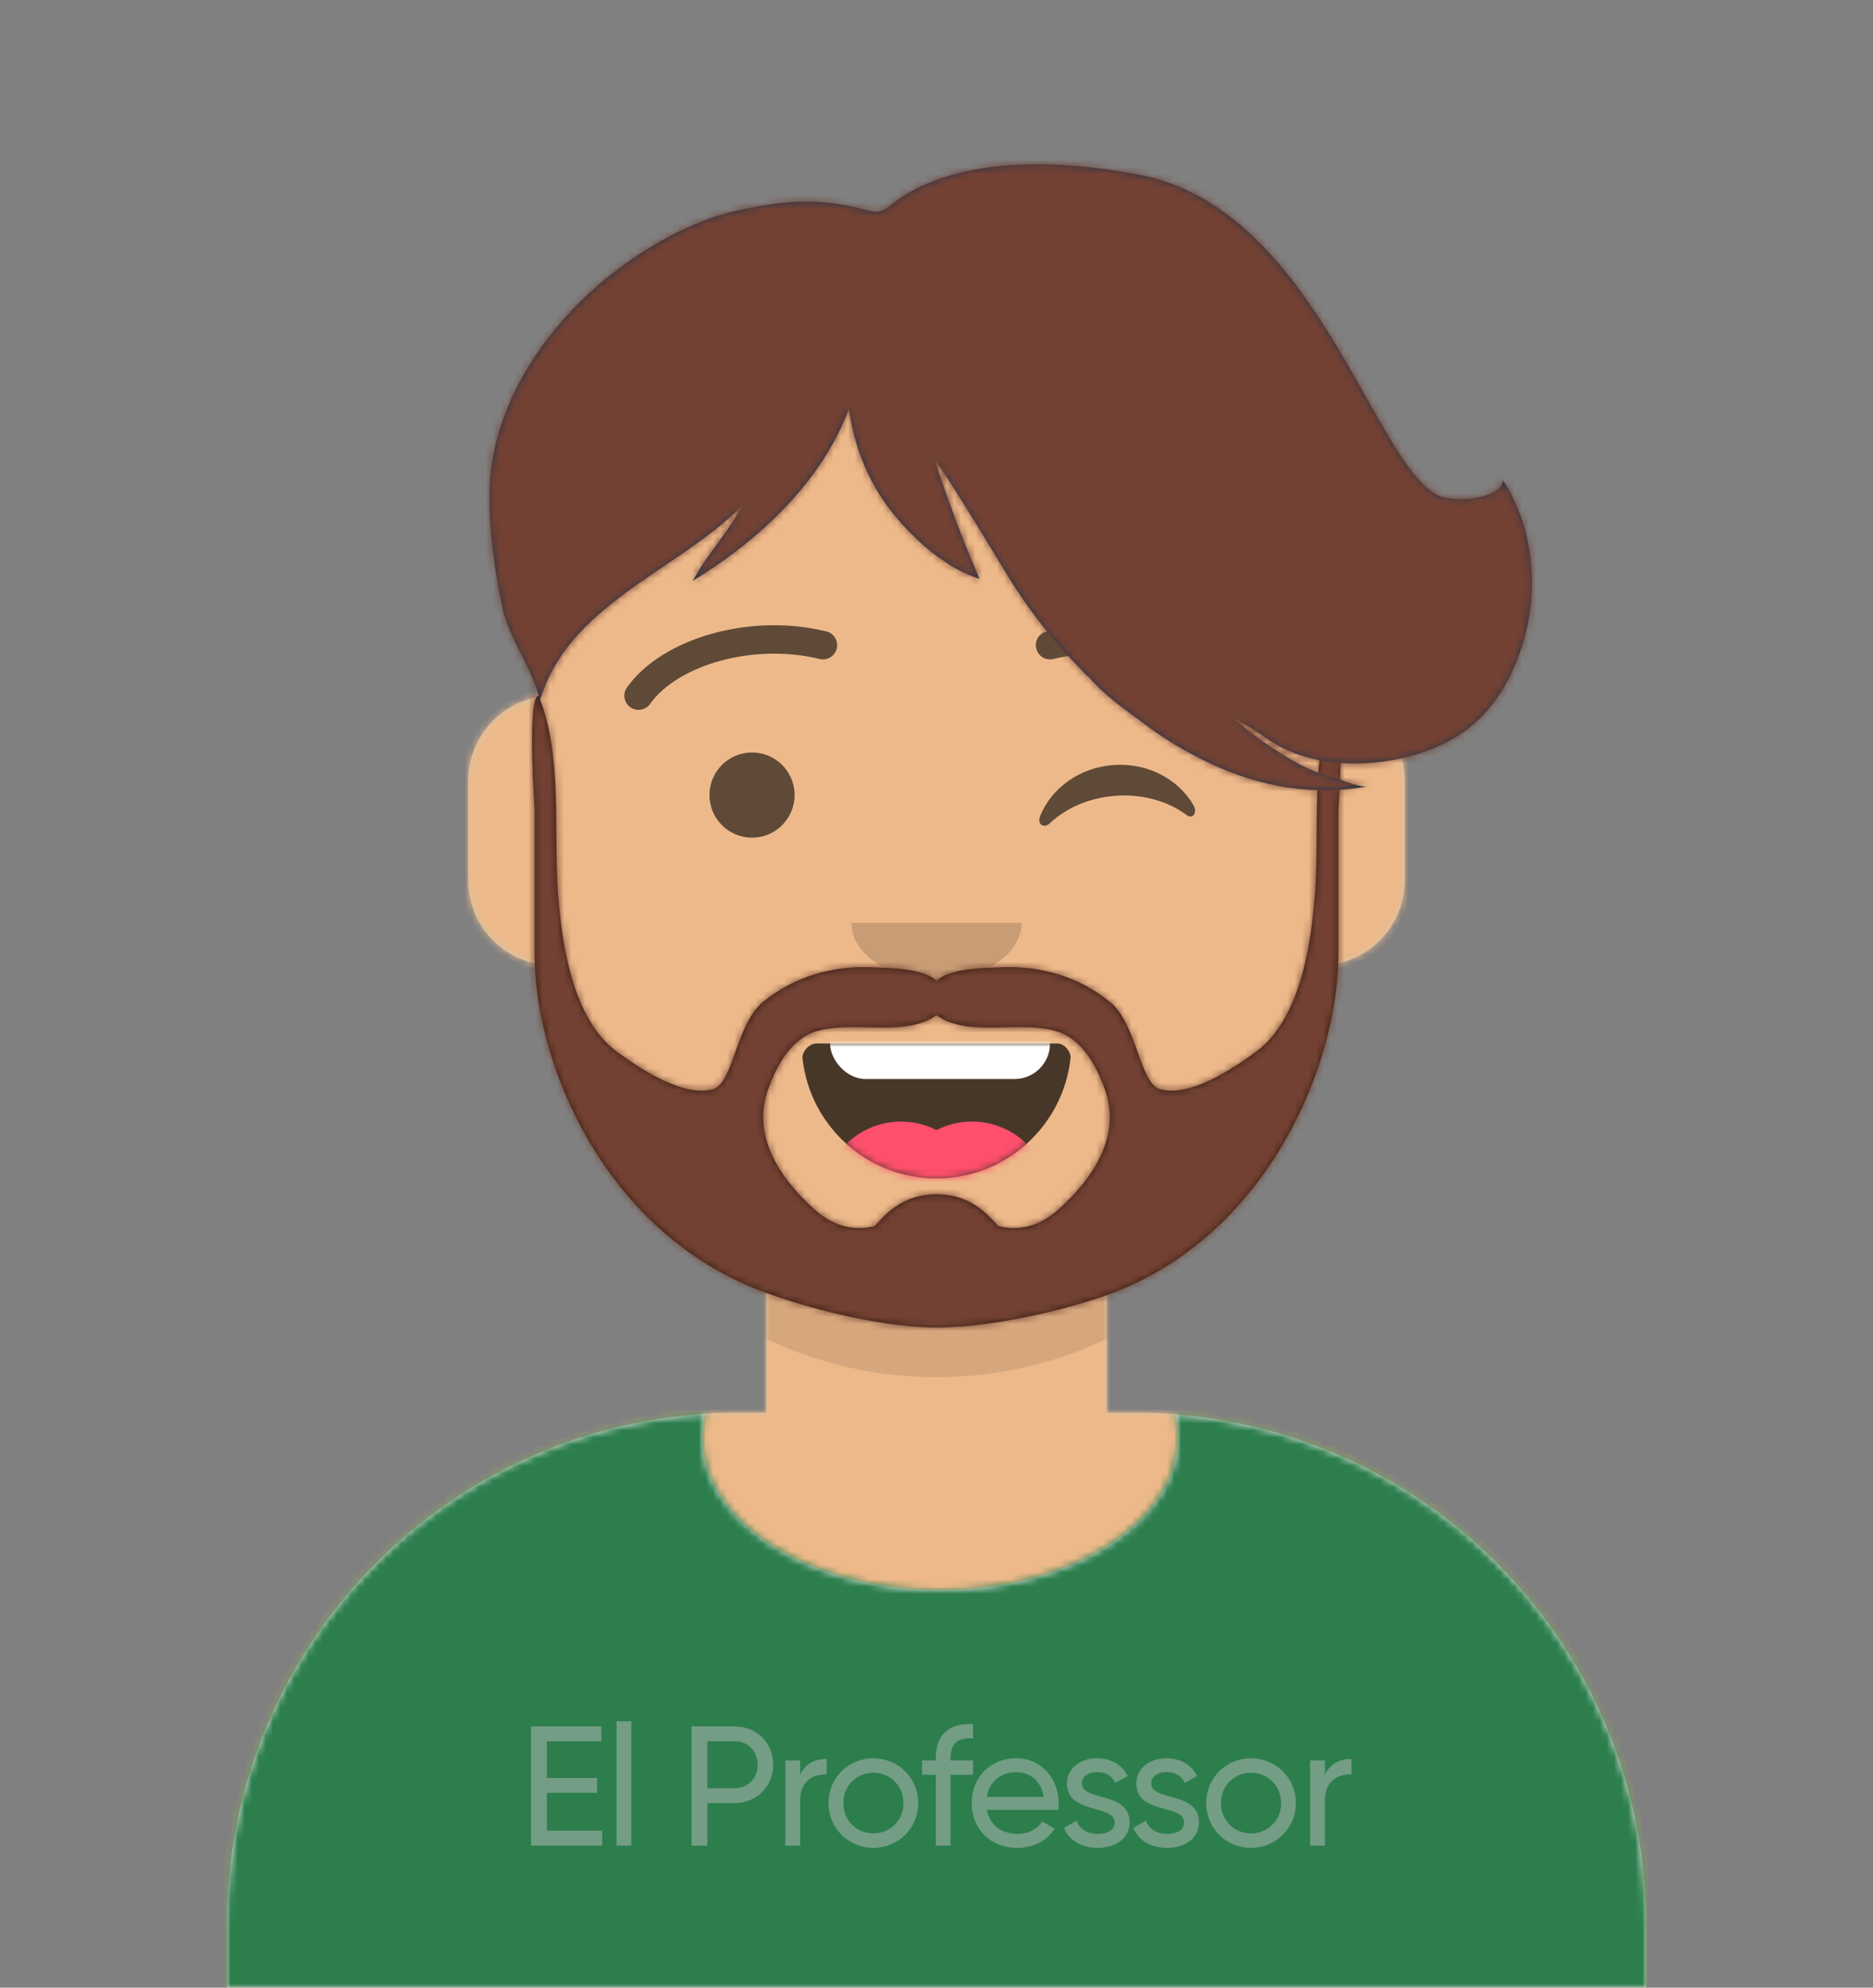 <svg width="264" height="280" viewBox="0 0 264 280" fill="none" xmlns="http://www.w3.org/2000/svg">
<rect x="0" y="0" width="264" height="280" fill="#808080" stroke="none"/>
<path fill-rule="evenodd" clip-rule="evenodd" d="M132 36C101.072 36 76 61.072 76 92V98.166C70.325 99.118 66 104.054 66 110V124C66 130.052 70.48 135.058 76.305 135.881C78.372 155.687 90.763 172.422 108 180.611V199H104C64.236 199 32 231.236 32 271V280H232V271C232 231.236 199.764 199 160 199H156V180.611C173.237 172.422 185.628 155.687 187.695 135.881C193.52 135.058 198 130.052 198 124V110C198 104.054 193.675 99.118 188 98.166V92C188 61.072 162.928 36 132 36Z" fill="#D0C6AC"/>
<mask id="mask0" mask-type="alpha" maskUnits="userSpaceOnUse" x="32" y="36" width="200" height="244">
<path fill-rule="evenodd" clip-rule="evenodd" d="M132 36C101.072 36 76 61.072 76 92V98.166C70.325 99.118 66 104.054 66 110V124C66 130.052 70.48 135.058 76.305 135.881C78.372 155.687 90.763 172.422 108 180.611V199H104C64.236 199 32 231.236 32 271V280H232V271C232 231.236 199.764 199 160 199H156V180.611C173.237 172.422 185.628 155.687 187.695 135.881C193.52 135.058 198 130.052 198 124V110C198 104.054 193.675 99.118 188 98.166V92C188 61.072 162.928 36 132 36Z" fill="white"/>
</mask>
<g mask="url(#mask0)">
<rect y="36" width="264" height="244" fill="#EDB98A"/>
<path fill-rule="evenodd" clip-rule="evenodd" d="M76 130V138C76 168.928 101.072 194 132 194C162.928 194 188 168.928 188 138V130C188 160.928 162.928 186 132 186C101.072 186 76 160.928 76 130Z" fill="black" fill-opacity="0.1"/>
</g>
<path fill-rule="evenodd" clip-rule="evenodd" d="M132.5 224C151.002 224 166 214.374 166 202.5C166 201.402 165.872 200.322 165.624 199.268C202.76 202.137 232 233.18 232 271.052V280H32V271.052C32 232.835 61.775 201.572 99.393 199.197C99.134 200.274 99 201.377 99 202.5C99 214.374 113.998 224 132.5 224Z" fill="#E6E6E6"/>
<mask id="mask1" mask-type="alpha" maskUnits="userSpaceOnUse" x="32" y="199" width="200" height="81">
<path fill-rule="evenodd" clip-rule="evenodd" d="M132.5 224C151.002 224 166 214.374 166 202.5C166 201.402 165.872 200.322 165.624 199.268C202.76 202.137 232 233.18 232 271.052V280H32V271.052C32 232.835 61.775 201.572 99.393 199.197C99.134 200.274 99 201.377 99 202.5C99 214.374 113.998 224 132.5 224Z" fill="white"/>
</mask>
<g mask="url(#mask1)">
<rect y="170" width="264" height="110" fill="#2C7E4D"/>
<path d="M77.08 257.888V252.56H84.16V250.472H77.08V245.312H84.76V243.2H74.848V260H84.88V257.888H77.08ZM86.9 260H88.988V242.48H86.9V260ZM103.567 243.2H97.471V260H99.703V254H103.567C106.663 254 108.991 251.648 108.991 248.6C108.991 245.528 106.663 243.2 103.567 243.2ZM103.567 251.912H99.703V245.288H103.567C105.415 245.288 106.783 246.68 106.783 248.6C106.783 250.496 105.415 251.912 103.567 251.912ZM112.782 250.016V248H110.694V260H112.782V253.64C112.782 250.808 114.726 249.896 116.526 249.968V247.784C115.014 247.784 113.55 248.336 112.782 250.016ZM123.094 260.312C126.598 260.312 129.43 257.552 129.43 254C129.43 250.448 126.598 247.688 123.094 247.688C119.59 247.688 116.782 250.448 116.782 254C116.782 257.552 119.59 260.312 123.094 260.312ZM123.094 258.272C120.718 258.272 118.87 256.424 118.87 254C118.87 251.576 120.718 249.728 123.094 249.728C125.494 249.728 127.342 251.576 127.342 254C127.342 256.424 125.494 258.272 123.094 258.272ZM137.155 244.904V242.888C133.723 242.648 131.899 244.448 131.899 247.64V248H129.979V250.016H131.899V260H133.987V250.016H137.155V248H133.987V247.64C133.987 245.552 135.067 244.736 137.155 244.904ZM139.094 254.96H149.15C149.198 254.648 149.222 254.336 149.222 254.024C149.222 250.664 146.87 247.688 143.246 247.688C139.502 247.688 136.958 250.448 136.958 254C136.958 257.6 139.526 260.312 143.39 260.312C145.79 260.312 147.614 259.232 148.67 257.6L146.894 256.592C146.294 257.576 145.094 258.344 143.438 258.344C141.206 258.344 139.502 257.12 139.094 254.96ZM143.246 249.656C145.046 249.656 146.75 250.76 147.11 253.136H139.094C139.43 251.048 140.99 249.656 143.246 249.656ZM152.494 251.24C152.494 250.16 153.55 249.632 154.63 249.632C155.686 249.632 156.742 250.088 157.198 251.168L158.95 250.184C158.182 248.624 156.598 247.688 154.63 247.688C152.206 247.688 150.382 249.152 150.382 251.264C150.382 255.608 157.102 254.144 157.102 256.712C157.102 257.888 155.998 258.344 154.726 258.344C153.238 258.344 152.134 257.624 151.75 256.472L149.95 257.504C150.646 259.16 152.326 260.312 154.726 260.312C157.294 260.312 159.214 258.944 159.214 256.712C159.214 252.296 152.494 253.808 152.494 251.24ZM162.277 251.24C162.277 250.16 163.333 249.632 164.413 249.632C165.469 249.632 166.525 250.088 166.981 251.168L168.733 250.184C167.965 248.624 166.381 247.688 164.413 247.688C161.989 247.688 160.165 249.152 160.165 251.264C160.165 255.608 166.885 254.144 166.885 256.712C166.885 257.888 165.781 258.344 164.509 258.344C163.021 258.344 161.917 257.624 161.533 256.472L159.733 257.504C160.429 259.16 162.109 260.312 164.509 260.312C167.077 260.312 168.997 258.944 168.997 256.712C168.997 252.296 162.277 253.808 162.277 251.24ZM176.322 260.312C179.826 260.312 182.658 257.552 182.658 254C182.658 250.448 179.826 247.688 176.322 247.688C172.818 247.688 170.01 250.448 170.01 254C170.01 257.552 172.818 260.312 176.322 260.312ZM176.322 258.272C173.946 258.272 172.098 256.424 172.098 254C172.098 251.576 173.946 249.728 176.322 249.728C178.722 249.728 180.57 251.576 180.57 254C180.57 256.424 178.722 258.272 176.322 258.272ZM186.749 250.016V248H184.661V260H186.749V253.64C186.749 250.808 188.693 249.896 190.493 249.968V247.784C188.981 247.784 187.517 248.336 186.749 250.016Z" fill="#739D84"/>
</g>
<path fill-rule="evenodd" clip-rule="evenodd" d="M113.118 149.128C114.176 158.62 122.226 166 132 166C141.804 166 149.874 158.574 150.892 149.04C150.974 148.273 150.117 147 149.043 147C134.149 147 122.738 147 115.087 147C114.007 147 113.012 148.178 113.118 149.128Z" fill="black" fill-opacity="0.7"/>
<mask id="mask2" mask-type="alpha" maskUnits="userSpaceOnUse" x="113" y="147" width="38" height="19">
<path fill-rule="evenodd" clip-rule="evenodd" d="M113.118 149.128C114.176 158.62 122.226 166 132 166C141.804 166 149.874 158.574 150.892 149.04C150.974 148.273 150.117 147 149.043 147C134.149 147 122.738 147 115.087 147C114.007 147 113.012 148.178 113.118 149.128Z" fill="white"/>
</mask>
<g mask="url(#mask2)">
<rect x="117" y="136" width="31" height="16" rx="5" fill="white"/>
<circle cx="127" cy="169" r="11" fill="#FF4F6D"/>
<circle cx="137" cy="169" r="11" fill="#FF4F6D"/>
</g>
<path fill-rule="evenodd" clip-rule="evenodd" d="M120 130C120 134.418 125.373 138 132 138V138C138.627 138 144 134.418 144 130" fill="black" fill-opacity="0.16"/>
<circle cx="106" cy="112" r="6" fill="black" fill-opacity="0.6"/>
<path fill-rule="evenodd" clip-rule="evenodd" d="M146.61 114.955C148.187 111.037 152.149 108.105 156.971 107.767C161.775 107.432 166.094 109.766 168.209 113.404C168.837 114.485 168.119 115.456 167.282 114.832C164.69 112.901 161.126 111.831 157.274 112.101C153.543 112.362 150.253 113.83 147.962 115.988C147.124 116.777 146.148 116.101 146.61 114.955Z" fill="black" fill-opacity="0.6"/>
<path d="M91.63 99.159C95.545 93.65 106.278 90.561 115.523 92.831C116.596 93.095 117.679 92.439 117.942 91.366C118.206 90.293 117.55 89.21 116.477 88.947C105.74 86.31 93.312 89.887 88.37 96.841C87.73 97.742 87.941 98.99 88.841 99.63C89.742 100.27 90.99 100.059 91.63 99.159Z" fill="black" fill-opacity="0.6"/>
<path d="M172.37 99.159C168.455 93.65 157.722 90.561 148.477 92.831C147.405 93.095 146.321 92.439 146.058 91.366C145.795 90.293 146.451 89.21 147.523 88.947C158.26 86.31 170.688 89.887 175.631 96.841C176.27 97.742 176.059 98.99 175.159 99.63C174.259 100.27 173.01 100.059 172.37 99.159Z" fill="black" fill-opacity="0.6"/>
<mask id="mask3" mask-type="alpha" maskUnits="userSpaceOnUse" x="0" y="0" width="264" height="280">
<rect width="264" height="280" fill="white"/>
</mask>
<g mask="url(#mask3)">
<path fill-rule="evenodd" clip-rule="evenodd" d="M149.428 170.169C146.915 172.463 144.237 173.494 140.853 172.773C140.271 172.649 137.896 168.235 132 168.235C126.103 168.235 123.729 172.649 123.147 172.773C119.762 173.494 117.085 172.463 114.571 170.169C109.846 165.856 105.917 159.908 108.278 153.419C109.508 150.037 111.51 146.324 115.151 145.246C119.038 144.096 124.497 145.244 128.415 144.458C129.684 144.204 131.071 143.751 132 143C132.929 143.751 134.316 144.204 135.585 144.458C139.503 145.244 144.961 144.096 148.849 145.246C152.49 146.324 154.491 150.037 155.722 153.419C158.083 159.908 154.154 165.856 149.428 170.169M188.081 98C184.671 106.4 185.988 116.858 185.357 125.676C184.844 132.843 183.337 143.586 176.973 148.215C173.718 150.582 167.794 154.56 163.542 153.45C160.615 152.686 160.302 144.29 156.455 141.147C152.092 137.582 146.643 136.016 141.149 136.258C138.779 136.362 133.984 136.337 132 138.16C130.016 136.337 125.222 136.362 122.851 136.258C117.357 136.016 111.908 137.582 107.545 141.147C103.698 144.29 103.386 152.686 100.458 153.45C96.206 154.56 90.282 150.582 87.027 148.215C80.662 143.586 79.156 132.843 78.643 125.676C78.012 116.858 79.329 106.4 75.919 98C74.26 98 75.354 114.129 75.354 114.129V134.485C75.386 149.773 84.935 172.655 106.108 181.393C111.286 183.53 123.015 187 132 187C140.985 187 152.714 183.86 157.892 181.723C179.065 172.986 188.614 149.773 188.646 134.485V114.129C188.646 114.129 189.74 98 188.081 98" fill="#331B0C"/>
<mask id="mask4" mask-type="alpha" maskUnits="userSpaceOnUse" x="75" y="98" width="114" height="89">
<path fill-rule="evenodd" clip-rule="evenodd" d="M149.428 170.169C146.915 172.463 144.237 173.494 140.853 172.773C140.271 172.649 137.896 168.235 132 168.235C126.103 168.235 123.729 172.649 123.147 172.773C119.762 173.494 117.085 172.463 114.571 170.169C109.846 165.856 105.917 159.908 108.278 153.419C109.508 150.037 111.51 146.324 115.151 145.246C119.038 144.096 124.497 145.244 128.415 144.458C129.684 144.204 131.071 143.751 132 143C132.929 143.751 134.316 144.204 135.585 144.458C139.503 145.244 144.961 144.096 148.849 145.246C152.49 146.324 154.491 150.037 155.722 153.419C158.083 159.908 154.154 165.856 149.428 170.169M188.081 98C184.671 106.4 185.988 116.858 185.357 125.676C184.844 132.843 183.337 143.586 176.973 148.215C173.718 150.582 167.794 154.56 163.542 153.45C160.615 152.686 160.302 144.29 156.455 141.147C152.092 137.582 146.643 136.016 141.149 136.258C138.779 136.362 133.984 136.337 132 138.16C130.016 136.337 125.222 136.362 122.851 136.258C117.357 136.016 111.908 137.582 107.545 141.147C103.698 144.29 103.386 152.686 100.458 153.45C96.206 154.56 90.282 150.582 87.027 148.215C80.662 143.586 79.156 132.843 78.643 125.676C78.012 116.858 79.329 106.4 75.919 98C74.26 98 75.354 114.129 75.354 114.129V134.485C75.386 149.773 84.935 172.655 106.108 181.393C111.286 183.53 123.015 187 132 187C140.985 187 152.714 183.86 157.892 181.723C179.065 172.986 188.614 149.773 188.646 134.485V114.129C188.646 114.129 189.74 98 188.081 98" fill="white"/>
</mask>
<g mask="url(#mask4)">
<rect x="48" y="72" width="168" height="152" fill="#724133"/>
</g>
<path fill-rule="evenodd" clip-rule="evenodd" d="M87.183 37.856C92.324 34.024 98.402 30.74 104.742 29.478C111.189 28.196 115.101 27.885 121.447 29.405C123.08 29.797 123.631 30.186 125.068 29.257C126.279 28.474 134.73 19.767 160.489 24.6C186.523 29.485 194.257 68.675 203.915 70.166C207.395 70.703 211.697 69.782 211.831 67.639C215.795 73.673 216.839 81.646 215.159 88.713C213.712 94.799 210.662 100.517 205.17 103.85C200.444 106.717 193.91 107.966 188.449 107.437C185.963 107.197 183.703 106.674 181.417 105.671C178.658 104.462 176.46 102.28 173.752 101.128C176.579 103.576 179.655 105.735 182.929 107.546C184.568 108.453 186.232 109.078 188.042 109.57C189.277 109.906 191.803 111.051 192.998 110.752C185.19 112.148 177.837 110.932 170.678 107.589C167.447 106.081 164.34 104.257 161.487 102.113C158.654 99.983 155.393 97.806 153.176 95.004C154.107 96.207 152.479 94.417 152.264 94.198C151.656 93.578 151.061 92.946 150.477 92.303C149.475 91.199 148.48 90.075 147.547 88.912C145.553 86.426 143.695 83.83 142.039 81.109C140.362 78.353 133.681 67.236 131.664 64.619C133.569 70.327 135.644 76.037 138.071 81.544C133.358 80.074 128.788 76 125.776 72.204C122.384 67.928 120.376 62.936 119.668 57.538C115.843 67.954 106.883 76.168 97.636 81.833C99.639 78.103 102.692 74.948 104.688 71.155C95.497 80.484 80.12 85.048 76.093 98.729C75.061 93.971 71.74 90.148 70.746 85.296C69.641 79.907 68.849 74.187 69.024 68.68C69.422 56.438 77.656 44.958 87.183 37.856Z" fill="#28354B"/>
<mask id="mask5" mask-type="alpha" maskUnits="userSpaceOnUse" x="69" y="23" width="147" height="89">
<path fill-rule="evenodd" clip-rule="evenodd" d="M87.183 37.856C92.324 34.024 98.402 30.74 104.742 29.478C111.189 28.196 115.101 27.885 121.447 29.405C123.08 29.797 123.631 30.186 125.068 29.257C126.279 28.474 134.73 19.767 160.489 24.6C186.523 29.485 194.257 68.675 203.915 70.166C207.395 70.703 211.697 69.782 211.831 67.639C215.795 73.673 216.839 81.646 215.159 88.713C213.712 94.799 210.662 100.517 205.17 103.85C200.444 106.717 193.91 107.966 188.449 107.437C185.963 107.197 183.703 106.674 181.417 105.671C178.658 104.462 176.46 102.28 173.752 101.128C176.579 103.576 179.655 105.735 182.929 107.546C184.568 108.453 186.232 109.078 188.042 109.57C189.277 109.906 191.803 111.051 192.998 110.752C185.19 112.148 177.837 110.932 170.678 107.589C167.447 106.081 164.34 104.257 161.487 102.113C158.654 99.983 155.393 97.806 153.176 95.004C154.107 96.207 152.479 94.417 152.264 94.198C151.656 93.578 151.061 92.946 150.477 92.303C149.475 91.199 148.48 90.075 147.547 88.912C145.553 86.426 143.695 83.83 142.039 81.109C140.362 78.353 133.681 67.236 131.664 64.619C133.569 70.327 135.644 76.037 138.071 81.544C133.358 80.074 128.788 76 125.776 72.204C122.384 67.928 120.376 62.936 119.668 57.538C115.843 67.954 106.883 76.168 97.636 81.833C99.639 78.103 102.692 74.948 104.688 71.155C95.497 80.484 80.12 85.048 76.093 98.729C75.061 93.971 71.74 90.148 70.746 85.296C69.641 79.907 68.849 74.187 69.024 68.68C69.422 56.438 77.656 44.958 87.183 37.856Z" fill="white"/>
</mask>
<g mask="url(#mask5)">
<rect width="264" height="280" fill="#724133"/>
</g>
</g>
</svg>
